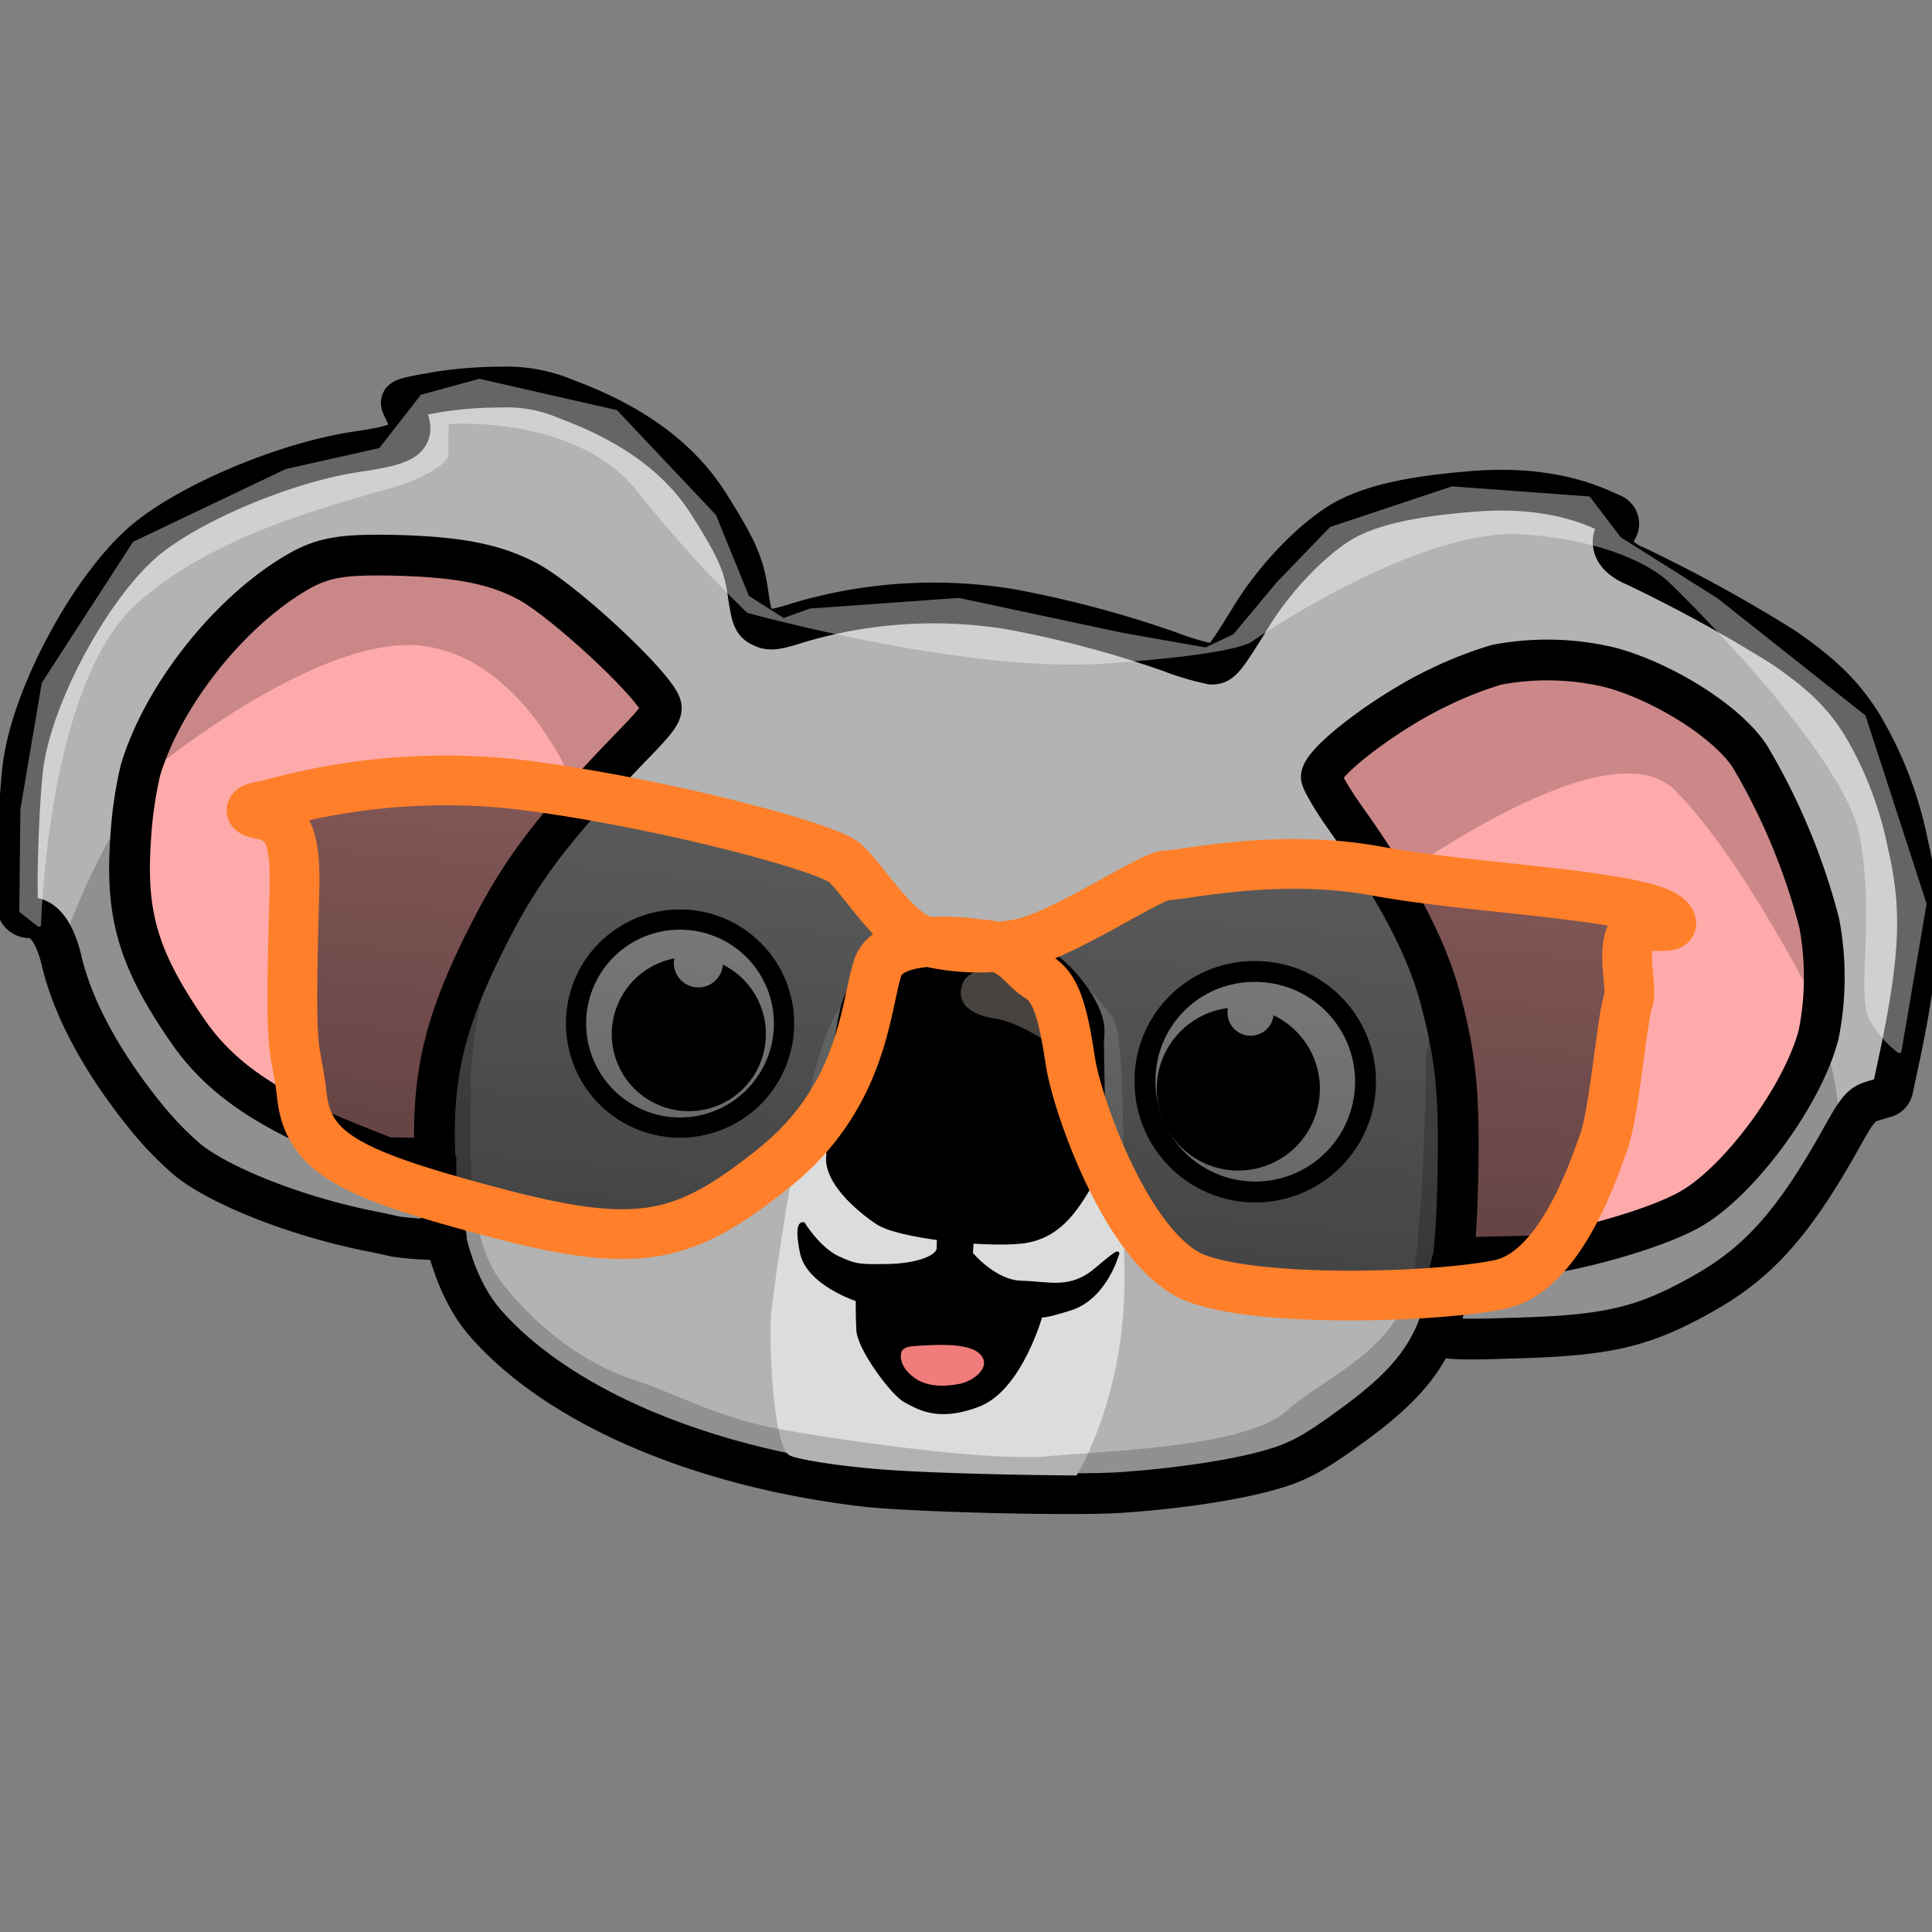 <svg id="Слой_1" data-name="Слой 1" xmlns="http://www.w3.org/2000/svg" xmlns:xlink="http://www.w3.org/1999/xlink" viewBox="0 0 256 256"><rect x="0" y="0" width="256" height="256" fill="#808080" stroke="none"/><defs><style>.cls-1,.cls-13,.cls-15,.cls-23,.cls-24,.cls-25,.cls-33,.cls-34,.cls-36,.cls-37,.cls-43,.cls-7{fill:none;}.cls-2{clip-path:url(#clip-path);}.cls-3{clip-path:url(#clip-path-2);}.cls-4{clip-path:url(#clip-path-3);}.cls-5{fill:#ddb9b9;}.cls-6{fill:#faa;}.cls-7{stroke:#ddb9b9;stroke-width:1.29px;}.cls-13,.cls-23,.cls-24,.cls-7{stroke-linecap:round;}.cls-13,.cls-23,.cls-24,.cls-30,.cls-45,.cls-7{stroke-linejoin:round;}.cls-8{opacity:0.21;}.cls-9{clip-path:url(#clip-path-5);}.cls-10{opacity:0.2;}.cls-11{clip-path:url(#clip-path-6);}.cls-12{fill:#b3b3b3;}.cls-13,.cls-23,.cls-24,.cls-25,.cls-33,.cls-34,.cls-36,.cls-43{stroke:#000;}.cls-13{stroke-width:5.4px;}.cls-14{fill:#dbdddc;}.cls-15{stroke:#dbdedb;stroke-width:0.49px;}.cls-15,.cls-25,.cls-33,.cls-34,.cls-36,.cls-37,.cls-43{stroke-miterlimit:1.98;}.cls-16{clip-path:url(#clip-path-7);}.cls-17{fill:#050505;}.cls-18{clip-path:url(#clip-path-8);}.cls-19{opacity:0.4;}.cls-20{clip-path:url(#clip-path-9);}.cls-21{fill:#fafffc;}.cls-22{fill:#fff;}.cls-23{stroke-width:2.68px;}.cls-24{stroke-width:2.77px;}.cls-25{stroke-width:0.51px;}.cls-26{fill:#f17c7c;}.cls-27{fill:#48433f;}.cls-28{opacity:0;}.cls-29{clip-path:url(#clip-path-10);}.cls-30,.cls-45{stroke:#ff7f2a;stroke-width:6.59px;}.cls-30{fill:url(#Безымянный_градиент_5);}.cls-31{clip-path:url(#clip-path-12);}.cls-32{fill:#1a1a1a;}.cls-33{stroke-width:2.19px;}.cls-34{stroke-width:1.24px;}.cls-35{fill:#f5891d;}.cls-36,.cls-37{stroke-width:1.92px;}.cls-37{stroke:#fff3e4;}.cls-38{opacity:0.39;}.cls-39{clip-path:url(#clip-path-13);}.cls-40{opacity:0.15;}.cls-41{clip-path:url(#clip-path-14);}.cls-42{fill:#ff9a47;}.cls-43{stroke-width:1.36px;}.cls-44{clip-path:url(#clip-path-15);}.cls-45{fill:url(#Безымянный_градиент_5-2);}</style><clipPath id="clip-path"><rect class="cls-1" x="-54.77" y="-42.17" width="510.17" height="510.17"/></clipPath><clipPath id="clip-path-2"><rect class="cls-1" x="-126.36" y="-43.9" width="510.17" height="510.17"/></clipPath><clipPath id="clip-path-3"><rect class="cls-1" x="-132.13" y="-49.71" width="521.56" height="521.56"/></clipPath><clipPath id="clip-path-5"><rect class="cls-1" x="15.17" y="66.75" width="83.8" height="37.98"/></clipPath><clipPath id="clip-path-6"><rect class="cls-1" x="165.98" y="77.06" width="82.32" height="58.54"/></clipPath><clipPath id="clip-path-7"><rect class="cls-1" x="7.44" y="107.2" width="53.7" height="58.06"/></clipPath><clipPath id="clip-path-8"><rect class="cls-1" x="190.05" y="134.13" width="53.55" height="44.79"/></clipPath><clipPath id="clip-path-9"><rect class="cls-1" x="2.52" y="50.21" width="252.7" height="89.27"/></clipPath><clipPath id="clip-path-10"><rect class="cls-1" x="-153.47" y="-44.05" width="510.17" height="510.17"/></clipPath><linearGradient id="Безымянный_градиент_5" x1="4103.62" y1="2815.75" x2="3993.81" y2="4075.47" gradientTransform="translate(-700.19 -498.28) scale(0.2)" gradientUnits="userSpaceOnUse"><stop offset="0" stopColor="#5083ff" stop-opacity="0.44"/><stop offset="1"/></linearGradient><clipPath id="clip-path-12"><rect class="cls-1" x="-127.21" y="-45.01" width="510.17" height="510.17"/></clipPath><clipPath id="clip-path-13"><rect class="cls-1" x="46.27" y="122.63" width="166.64" height="60.06"/></clipPath><clipPath id="clip-path-14"><rect class="cls-1" x="120.9" y="72.4" width="12.17" height="17.38"/></clipPath><clipPath id="clip-path-15"><rect class="cls-1" x="-137.16" y="-22.68" width="510.17" height="510.17"/></clipPath><linearGradient id="Безымянный_градиент_5-2" x1="4089.9" y1="2797.78" x2="3980.09" y2="4057.49" gradientTransform="translate(-681.16 -473.35) scale(0.2)" xlink:href="#Безымянный_градиент_5"/></defs><g class="cls-2"><g id="Koala"><g class="cls-3"><g class="cls-4"><g class="cls-4"><path class="cls-5" d="M199,154.24c.19-18.6-3-29.8-12.76-44.48l-4.14-6.29L184,102.1c6.91-5.18,16.35-9.25,21.45-9.17,3.36,0,10,2,13.72,4.1,5.44,3,7.88,5.77,11.09,12.47,8.51,17.67,7.81,27.29-2.95,40.05-3,3.55-4.89,5.06-8.29,6.62a62.14,62.14,0,0,1-16.75,4.58l-3.29.41Z"/><path class="cls-6" d="M191.42,151.1c-.11-5.4,1.78-4.92,1.33-7.43-1.59-9.17-7.47-18.57-14.16-29l-6.77-12.84L177.89,95a45.85,45.85,0,0,1,15.53-7.44c2.63-.66,10.65-3.18,13.5-2.7,7.39,1.3,18.12,6.14,21.6,10.8,2.18,2.92,7,6,8.76,11.47,1.15,3.58,4.07,4.58,4,9.46,0,5,1.18,14.83,0,17.57-1.85,4.25-1.85,12.69-5.4,16.2-3.25,3.22-8.47,10.54-14.16,12.17-3.26.92-23,3.4-24.3,3.36-.44,0-4.59.33-4.73-6.77Z"/><path class="cls-7" d="M191.42,151.1c-.11-5.4,1.78-4.92,1.33-7.43-1.59-9.17-7.47-18.57-14.16-29l-6.77-12.84L177.89,95a45.85,45.85,0,0,1,15.53-7.44c2.63-.66,10.65-3.18,13.5-2.7,7.39,1.3,18.12,6.14,21.6,10.8,2.18,2.92,7,6,8.76,11.47,1.15,3.58,4.07,4.58,4,9.46,0,5,1.18,14.83,0,17.57-1.85,4.25-1.85,12.69-5.4,16.2-3.25,3.22-8.47,10.54-14.16,12.17-3.26.92-23,3.4-24.3,3.36-.44,0-4.59.33-4.73-6.77Z"/><path class="cls-6" d="M40.2,149.07C30,144.81,25,143.78,20.64,136.9s-5.14-14.09-5.4-20.27c-.48-11.72,2-27.66,11.46-36.46C32.29,75,46.05,71,51.67,70.7c6.21-.29,21.08,5.44,25,7.44A52.21,52.21,0,0,1,86.76,84.9L90.13,93,82,101.77C67.5,116.45,62,128.51,59.77,144.3l-3.37,9.46Z"/><path class="cls-7" d="M40.2,149.07C30,144.81,25,143.78,20.64,136.9s-5.14-14.09-5.4-20.27c-.48-11.72,2-27.66,11.46-36.46C32.29,75,46.05,71,51.67,70.7c6.21-.29,21.08,5.44,25,7.44A52.21,52.21,0,0,1,86.76,84.9L90.13,93,82,101.77C67.5,116.45,62,128.51,59.77,144.3l-3.37,9.46Z"/><g class="cls-8"><g class="cls-9"><path d="M21.31,101.18S42.9,83.61,56.4,85.64s19.9,19.09,19.9,19.09L99,92.93,69.9,66.75,29.4,72.81,15.17,99.25Z"/></g></g><g class="cls-10"><g class="cls-11"><path d="M182.1,118.52s30.44-23.11,39.8-13.83,20,30.88,20,30.88h6.43L236.06,92.85,203.66,77,170.49,89.67,166,109Z"/></g></g><path class="cls-12" d="M114.39,196.92c-21.89-2.62-40.53-10.69-50.07-21.6-4.22-4.84-6.51-12.94-6.74-23.81-.18-10.1,1.71-17.2,7.66-28.66,4.18-8.1,8.73-13.95,19.05-24.56,2.88-3,3.51-3.88,3.29-4.77-.74-2.66-12.91-14-17.75-16.53-4.29-2.26-9.1-3.18-17.13-3.4-7.84-.19-10.28.29-14.31,2.84-8.73,5.51-16.94,16.17-19.78,25.63a53.45,53.45,0,0,0-1.3,9.1c-.7,10.06,1,15.87,7.43,25.26,4.33,6.36,10.47,10.58,21.9,15.16L51,153.32c.49.19,6.7,0,6.77.48v3.37c.3,2.4,1.26,6.28,1.37,6.76.15.67-6.18.08-7-.14-.59-.15-2.37-.52-4-.85C39,161,29.48,157.28,25,153.8a44,44,0,0,1-5.58-5.73c-5.84-7.18-9.73-14.35-11.24-20.71-.89-3.77-2.33-5.73-4.22-5.77a1.61,1.61,0,0,1-1.48-.81c-.48-1.34,0-16.09.7-20.12C4.7,91.38,12,78,18.75,72c5.77-5.14,19.09-10.8,28.7-12.17,6.81-1,7.84-1.88,6.18-5.32-.85-1.74-1.07-1.59,4.51-2.59a55,55,0,0,1,8.36-.63,19.92,19.92,0,0,1,8.61,1.63C84,56.21,90.17,60.83,93.94,66.82s4.66,8,5.21,12.06c.45,3,.67,3.62,1.74,4.14s1.78.48,4.7-.45a62.76,62.76,0,0,1,28.25-1.85,141.33,141.33,0,0,1,21.23,5.66A34.08,34.08,0,0,0,160.54,88c1.26,0,1.7-.52,5.36-6.47,3.41-5.55,9.1-11.21,13.21-13.09,3.55-1.67,8.24-2.67,15.57-3.29,6.62-.6,12.42.18,17.19,2.21l1.78.78a1.38,1.38,0,0,1,.63,2c-1.19,2-.34,3.7,2.36,4.84a195.28,195.28,0,0,1,19.79,10.87c5.21,3.63,7.84,6.22,10.35,10.25a50.08,50.08,0,0,1,6,15.64c2,8.51,1.7,15-1,28l-1,4.66a1.4,1.4,0,0,1-1,1l-1.25.37c-1.93.55-2.26.92-4.77,5.43-6.11,10.87-10.77,16.09-18,20.16-7.76,4.4-12.46,5.54-24,5.91l-3.92.12c-1,0-7.51.29-7.21-.63v-.67a16.76,16.76,0,0,0,.66-3.36c.08-.41,1-5.88,1.33-6.07l11.32-.26a1.83,1.83,0,0,1,.48-.18c7.14-1.15,15.68-3.78,19.56-6,6.51-3.7,14.91-15.09,17-23.15a38.88,38.88,0,0,0,.08-14.75,84.83,84.83,0,0,0-9.14-22c-2.77-4.4-11-9.76-18.34-11.83a35.83,35.83,0,0,0-15.24-.41A49.87,49.87,0,0,0,190.83,91c-6.88,3.22-15.72,9.91-15.75,11.94,0,.52,1.48,3.07,3.36,5.7,6.7,9.43,10.65,17,12.43,23.74,2.11,8,2.55,12.87,2.29,24.3-.48,19.12-2.81,24.26-15.09,33-4.1,2.93-6.1,4-9.17,4.92-4.59,1.41-12.65,2.66-20.64,3.18C141.83,198.18,120.6,197.66,114.39,196.92Z"/><path class="cls-13" d="M114.39,196.92c-21.89-2.62-40.53-10.69-50.07-21.6-4.22-4.84-6.51-12.94-6.74-23.81-.18-10.1,1.71-17.2,7.66-28.66,4.18-8.1,8.73-13.95,19.05-24.56,2.88-3,3.51-3.88,3.29-4.77-.74-2.66-12.91-14-17.75-16.53-4.29-2.26-9.1-3.18-17.13-3.4-7.84-.19-10.28.29-14.31,2.84-8.73,5.51-16.94,16.17-19.78,25.63a53.45,53.45,0,0,0-1.3,9.1c-.7,10.06,1,15.87,7.43,25.26,4.33,6.36,10.47,10.58,21.9,15.16L51,153.32c.49.19,6.7,0,6.77.48v3.37c.3,2.4,1.26,6.28,1.37,6.76.15.67-6.18.08-7-.14-.59-.15-2.37-.52-4-.85C39,161,29.48,157.28,25,153.8a44,44,0,0,1-5.58-5.73c-5.84-7.18-9.73-14.35-11.24-20.71-.89-3.77-2.33-5.73-4.22-5.77a1.61,1.61,0,0,1-1.48-.81c-.48-1.34,0-16.09.7-20.12C4.7,91.38,12,78,18.75,72c5.77-5.14,19.09-10.8,28.7-12.17,6.81-1,7.84-1.88,6.18-5.32-.85-1.74-1.07-1.59,4.51-2.59a55,55,0,0,1,8.36-.63,19.92,19.92,0,0,1,8.61,1.63C84,56.21,90.17,60.83,93.94,66.82s4.66,8,5.21,12.06c.45,3,.67,3.62,1.74,4.14s1.78.48,4.7-.45a62.76,62.76,0,0,1,28.25-1.85,141.33,141.33,0,0,1,21.23,5.66A34.08,34.08,0,0,0,160.54,88c1.26,0,1.7-.52,5.36-6.47,3.41-5.55,9.1-11.21,13.21-13.09,3.55-1.67,8.24-2.67,15.57-3.29,6.62-.6,12.42.18,17.19,2.21l1.78.78a1.38,1.38,0,0,1,.63,2c-1.19,2-.34,3.7,2.36,4.84a195.28,195.28,0,0,1,19.79,10.87c5.21,3.63,7.84,6.22,10.35,10.25a50.08,50.08,0,0,1,6,15.64c2,8.51,1.7,15-1,28l-1,4.66a1.4,1.4,0,0,1-1,1l-1.25.37c-1.93.55-2.26.92-4.77,5.43-6.11,10.87-10.77,16.09-18,20.16-7.76,4.4-12.46,5.54-24,5.91l-3.92.12c-1,0-7.51.29-7.21-.63v-.67a16.76,16.76,0,0,0,.66-3.36c.08-.41,1-5.88,1.33-6.07l11.32-.26a1.83,1.83,0,0,1,.48-.18c7.14-1.15,15.68-3.78,19.56-6,6.51-3.7,14.91-15.09,17-23.15a38.88,38.88,0,0,0,.08-14.75,84.83,84.83,0,0,0-9.14-22c-2.77-4.4-11-9.76-18.34-11.83a35.83,35.83,0,0,0-15.24-.41A49.87,49.87,0,0,0,190.83,91c-6.88,3.22-15.72,9.91-15.75,11.94,0,.52,1.48,3.07,3.36,5.7,6.7,9.43,10.65,17,12.43,23.74,2.11,8,2.55,12.87,2.29,24.3-.48,19.12-2.81,24.26-15.09,33-4.1,2.93-6.1,4-9.17,4.92-4.59,1.41-12.65,2.66-20.64,3.18C141.83,198.18,120.6,197.66,114.39,196.92Z"/><path class="cls-14" d="M119.27,127.06s-3.81.52-8.17,7.29-8.29,35.94-8.66,39.75.3,17.24,2.26,18.5c.81.51,7.17,1.59,14.16,2,9.84.59,23.64.66,23.64.66s6.39-10.24,6.25-26.1,0-32-1.45-34.1a24,24,0,0,0-3.66-4.14Z"/><path class="cls-15" d="M119.27,127.06s-3.81.52-8.17,7.29-8.29,35.94-8.66,39.75.3,17.24,2.26,18.5c.81.51,7.17,1.59,14.16,2,9.84.59,23.64.66,23.64.66s6.39-10.24,6.25-26.1,0-32-1.45-34.1a24,24,0,0,0-3.66-4.14Z"/><g class="cls-10"><g class="cls-16"><path class="cls-17" d="M17.83,107.24C14.57,107.91,7.44,127,7.44,127l15.23,26.15,20.34,9,18.12,3.11-3.51-13L34.8,146.37,20.64,128.8,16.57,116s4.51-9.36,1.26-8.73"/></g></g><g class="cls-10"><g class="cls-18"><path class="cls-17" d="M240.13,134.13s6,12.05,2.25,20.93-26.66,21.71-26.66,21.71-20.93,2.7-22.26,2-3.37-8.1-3.37-8.1l2.26-6.06s14.9,0,16.79,0,13.09-1.7,16.93-4.26,5.4-1.85,8.66-6.58,4.18-6.18,5.4-9.5,0-10.17,0-10.17"/></g></g><g class="cls-10"><path class="cls-17" d="M65.39,124.59s-3.15,13-3,18.75-1.23,19.93,4.17,26.7S78,180.83,84.1,182.87s10.91,4.95,19.31,6.51,28,4.29,35.39,3.58,26.14-1.1,31.65-6,15.61-8.25,17-19,1.51-27.82,1.51-27.82l1.19-7.65s6.62,33.95,1.63,43.12-25.49,22.71-38.21,23-60.61-4.4-66.71-7.77-27-16.86-28-24.63-5.1-19.12-1.7-27.95a41.58,41.58,0,0,1,8.25-13.72"/></g><g class="cls-19"><g class="cls-20"><path class="cls-21" d="M5,122.74a.27.27,0,0,0,.44-.23c.15-4.32,1.59-32.69,12.8-42.64C30.4,69.08,50,65.71,54.7,63.68c4.51-1.93,4.73-3.26,4.73-3.37h0V56.46a.32.32,0,0,1,.26-.29c2.18-.11,17.2-.52,24.71,8.87A168.92,168.92,0,0,0,98.93,81.13s.07,0,.11.08c1.48.4,29,7.91,47.12,6.73,18.56-1.26,19.82-3,19.82-3s21.89-15.16,36-14.13,19.16,6.33,19.16,6.33,23.3,22.37,25.33,33.87-.66,20.93,1.37,24.3a13.34,13.34,0,0,0,3.66,4.18.3.3,0,0,0,.45-.19l3.32-19.45v-.15l-8.06-24.81a.21.21,0,0,0-.11-.15L227.59,79.28h0L214.8,71.22s0,0-.08-.07l-4-5.26a.22.22,0,0,0-.22-.11l-18-1.33h-.12L176.3,69.81s-.08,0-.11.08l-7,7.25h0L163.46,84a.15.15,0,0,1-.11.07l-3.55,1.7s-.11,0-.18,0l-10.87-1.92-21.68-4.62H127l-19.56,1.4h-.08L104,81.83a.21.21,0,0,1-.25,0L99.3,79a.48.48,0,0,1-.11-.15L94.86,68.22a.08.08,0,0,0-.07-.07l-13-13.76a.24.24,0,0,0-.15-.07L63.58,50.21h-.15l-7.58,2.08c-.08,0-.11,0-.15.11l-5.36,6.87-.15.12L38,62.12s0,0-.07,0L17.68,71.77l-.11.12L5.51,90.52a.18.18,0,0,0,0,.12L2.7,107.24v0L2.56,120.7c0,.08,0,.19.11.22Z"/></g></g><path class="cls-22" d="M90.09,121.85a13.78,13.78,0,1,1-13.76,13.76,13.75,13.75,0,0,1,13.76-13.76"/><path class="cls-23" d="M90.09,121.85a13.78,13.78,0,1,1-13.76,13.76A13.75,13.75,0,0,1,90.09,121.85Z"/><path class="cls-22" d="M166,128.73a14.61,14.61,0,1,1-14.28,14.61A14.44,14.44,0,0,1,166,128.73"/><path class="cls-24" d="M166,128.73a14.61,14.61,0,1,1-14.28,14.61A14.44,14.44,0,0,1,166,128.73Z"/><path d="M89.35,127a10.21,10.21,0,1,0,12.13,10v-.22a10.25,10.25,0,0,0-5.69-8.95,3.26,3.26,0,0,1-6.51-.22,5.05,5.05,0,0,1,.07-.63Z"/><path d="M162.72,133.57a10.81,10.81,0,1,0,12.17,10.73v-.23a10.79,10.79,0,0,0-6.14-9.54,3.06,3.06,0,0,1-6.1-.33c0-.22,0-.44.07-.63Z"/><path d="M109.73,153.21s.37-17.09,2.55-21.49,7.1-6.58,10.54-7.5,14.53.81,17.05,2.55,6.51,6.73,6.21,10.17.89,15.68-1.33,19.6-4.58,7.5-9.5,8-16.2-.67-19-2.55S109.4,156.5,109.73,153.21Z"/><path class="cls-25" d="M109.73,153.21s.37-17.09,2.55-21.49,7.1-6.58,10.54-7.5,14.53.81,17.05,2.55,6.51,6.73,6.21,10.17.89,15.68-1.33,19.6-4.58,7.5-9.5,8-16.2-.67-19-2.55S109.4,156.5,109.73,153.21Z"/><path d="M106.44,162.2s2.07,3.32,4.55,4.47,2.88,1.11,6.62,1.07,6.76-1.11,6.76-2.36.12-2.33.12-2.33l4.36.22-.19,2.85s3.11,3.77,6.7,3.84,6.47,1.19,9.91-1.74,2.74-2,2.74-2-1.56,5.7-6.18,7.17-3.88.74-3.88.74-2.7,9.84-8.25,12-8.17.26-9.76-.56-6.11-6.84-6.22-9.35-.07-4-.07-4-6.55-2.1-7.4-6.25S106.44,162.2,106.44,162.2Z"/><path class="cls-25" d="M106.44,162.2s2.07,3.32,4.55,4.47,2.88,1.11,6.62,1.07,6.76-1.11,6.76-2.36.12-2.33.12-2.33l4.36.22-.19,2.85s3.11,3.77,6.7,3.84,6.47,1.19,9.91-1.74,2.74-2,2.74-2-1.56,5.7-6.18,7.17-3.88.74-3.88.74-2.7,9.84-8.25,12-8.17.26-9.76-.56-6.11-6.84-6.22-9.35-.07-4-.07-4-6.55-2.1-7.4-6.25S106.44,162.2,106.44,162.2Z"/><path class="cls-26" d="M119.16,179.32s-.11-1.11,2-1.22,7.29-.63,8.95,1.22-.85,3.88-2.88,4.29-4.7.52-6.62-1.15S119.16,179.32,119.16,179.32Z"/><path class="cls-25" d="M119.16,179.32s-.11-1.11,2-1.22,7.29-.63,8.95,1.22-.85,3.88-2.88,4.29-4.7.52-6.62-1.15S119.16,179.32,119.16,179.32Z"/><path class="cls-27" d="M141.83,140.19s-6-4.66-9.91-5.21-5.33-2.52-4.29-4.81,6.47-2.74,8.84-1.15,5.25,2.89,5.36,11.17"/></g></g></g><g class="cls-28"><g class="cls-29"><path class="cls-30" d="M19.27,85.27a86.73,86.73,0,0,1,33.51-2.7c18.08,2.26,40.31,8.18,42.79,10.28C97,94,99,97,101.15,99.4c1.66,1.89,3.48,3.48,5.18,3.88a29.77,29.77,0,0,0,11.94.45c5.44-.67,17.94-9.21,20-9.17s14.68-3,27.89-.56,36.76,3.18,38.86,6.58c.93,1.48-3.73-.14-5,1.52-1.59,2.15-.07,7.54-.56,9-.88,2.48-1.81,14.72-3.29,18.86S190.31,147,182.55,148.7s-31.36,2.55-40.28-.78-15.79-22.74-16.71-28.66-1.7-9.69-4.14-11.21-3.15-4.21-8.18-4.43c0,0-11.61-1.89-13.24,3.18s-1.88,17-13.72,26.48-17.82,11-37,5.91-24.74-7.73-25.63-15.38-1.7-2.92-1-26.55c.22-7.07-.55-10-4.22-10.69s.78-1.3.78-1.3Z"/></g></g></g></g><g id="Glasses"><g class="cls-2"><g id="HMD"><g class="cls-28"><g class="cls-31"><path class="cls-32" d="M49.34,112.23s-5.18,1.93-6,2.74-3.73,29.77-3.4,30.25a50,50,0,0,0,4.55,3.44Z"/><path class="cls-33" d="M49.34,112.23s-5.18,1.93-6,2.74-3.73,29.77-3.4,30.25a50,50,0,0,0,4.55,3.44Z"/><path class="cls-32" d="M207.77,121.18s6.91,2.18,6.25,4.51.26,26.59-.78,28.63a5.12,5.12,0,0,1-3.73,2.92c-.85-.07-1.74-36.06-1.74-36.06"/><path class="cls-33" d="M207.77,121.18s6.91,2.18,6.25,4.51.26,26.59-.78,28.63a5.12,5.12,0,0,1-3.73,2.92C208.66,157.17,207.77,121.18,207.77,121.18Z"/><path class="cls-32" d="M121.67,92.23c.15-.3,1.11-19.57,1.11-19.57l18.61,1-1.11,19.56Z"/><path class="cls-34" d="M121.67,92.23c.15-.3,1.11-19.57,1.11-19.57l18.61,1-1.11,19.56Z"/><path class="cls-32" d="M114.65,98.4l.55-9.5,6.62.37,23.12,1.33-.63,11.06Z"/><path class="cls-33" d="M114.65,98.4l.55-9.5,6.62.37,23.12,1.33-.63,11.06Z"/><path class="cls-35" d="M49.37,104.32s-7.72,42.2-6.69,47.48,3.26,6.77,4.81,7.47,33.21,13.84,34.06,13.87,12.91,2.18,15,1.59,15.09-4,18.94-5.51,4.92-2.88,11.43-1.92,14.12,4.1,19.34,6.95,9.24,4.48,16.08,4.4,34.69-5.91,40.54-10.09,7.1-5.07,7.21-7-.63-47.3-1.37-48.19S181.84,103,157,100.18s-40-3.48-57.14-3.22-34.21,2.7-42.38,5Z"/><path class="cls-36" d="M49.37,104.32s-7.72,42.2-6.69,47.48,3.26,6.77,4.81,7.47,33.21,13.84,34.06,13.87,12.91,2.18,15,1.59,15.09-4,18.94-5.51,4.92-2.88,11.43-1.92,14.12,4.1,19.34,6.95,9.24,4.48,16.08,4.4,34.69-5.91,40.54-10.09,7.1-5.07,7.21-7-.63-47.3-1.37-48.19S181.84,103,157,100.18s-40-3.48-57.14-3.22-34.21,2.7-42.38,5Z"/><path class="cls-37" d="M53.55,110.42s-7.1,34.8-6.06,38.39S66,160.09,73,162.31s17.46,6,24.34,4.66,17-5.25,25.26-5.14,11.61,1.14,18,4.17,19.09,5.22,27.78,4.63,24.33-6.07,27.92-7.18a76,76,0,0,0,9.24-4.1s.67-37.83-1.85-40.42S169.46,107.61,158,107.31s-51.81-3-65.72-3c-11.5,0-32.65,2-36.69,4.4A9.44,9.44,0,0,0,53.55,110.42Z"/><g class="cls-38"><g class="cls-39"><path d="M46.34,157.87c46-21.15,75.22-35.36,112.58-34.69s50.7-.55,50.7-.55a60.16,60.16,0,0,1,3.1,14.05c.78,7.95-.92,7.51-.44,16.31a15,15,0,0,1-1,7.1,15.78,15.78,0,0,1-2.55,3.88c-2.92,3.29-10.28,7.47-20.45,10.91-6.84,4-17,8.36-29.07,7.73-12.9-.67-15.71-6.4-29.32-9.1-20.56-4-23.82,7.14-44.71,4.29-20.23-2.73-38.95-16.16-38.91-16.27l.22.07Z"/></g></g><g class="cls-40"><g class="cls-41"><path class="cls-22" d="M121.82,72.4,133,73l-1.89,16.76-10.28-.6Z"/></g></g><path class="cls-42" d="M15.31,153.14c0-.34-.7-3.74,1.37-4.44s5.11-.19,5.29,1a15.87,15.87,0,0,1-.52,4.07Z"/><path class="cls-43" d="M15.31,153.14c0-.34-.7-3.74,1.37-4.44s5.11-.19,5.29,1a15.87,15.87,0,0,1-.52,4.07Z"/><path class="cls-42" d="M222.78,170.74c-.14-.33-1.92-3.29-.26-4.62s4.74-1.89,5.29-.85a17.71,17.71,0,0,1,.93,4Z"/><path class="cls-43" d="M222.78,170.74c-.14-.33-1.92-3.29-.26-4.62s4.74-1.89,5.29-.85a17.71,17.71,0,0,1,.93,4Z"/></g></g><g class="cls-44"><path class="cls-45" d="M35.58,106.65A86.5,86.5,0,0,1,69.09,104c18.08,2.26,40.31,8.17,42.78,10.28,1.41,1.18,3.41,4.11,5.59,6.55,1.66,1.88,3.47,3.47,5.18,3.88a29.6,29.6,0,0,0,11.94.44c5.44-.66,17.94-9.21,20-9.17s14.68-3,27.89-.55,36.76,3.18,38.86,6.58c.93,1.48-3.73-.15-5,1.52-1.59,2.14,0,7.54-.56,9-.88,2.47-1.81,14.71-3.29,18.86s-5.88,17.08-13.64,18.78-31.36,2.55-40.28-.77-15.79-22.75-16.71-28.66-1.7-9.69-4.15-11.21-3.14-4.22-8.17-4.44c0,0-11.61-1.88-13.24,3.18s-1.88,17-13.72,26.48-17.82,11-37,5.92S40.87,152.84,40,145.18s-1.7-2.92-1-26.55c.22-7.06-.56-10-4.22-10.69s.78-1.29.78-1.29Z"/></g></g></g></g></svg>